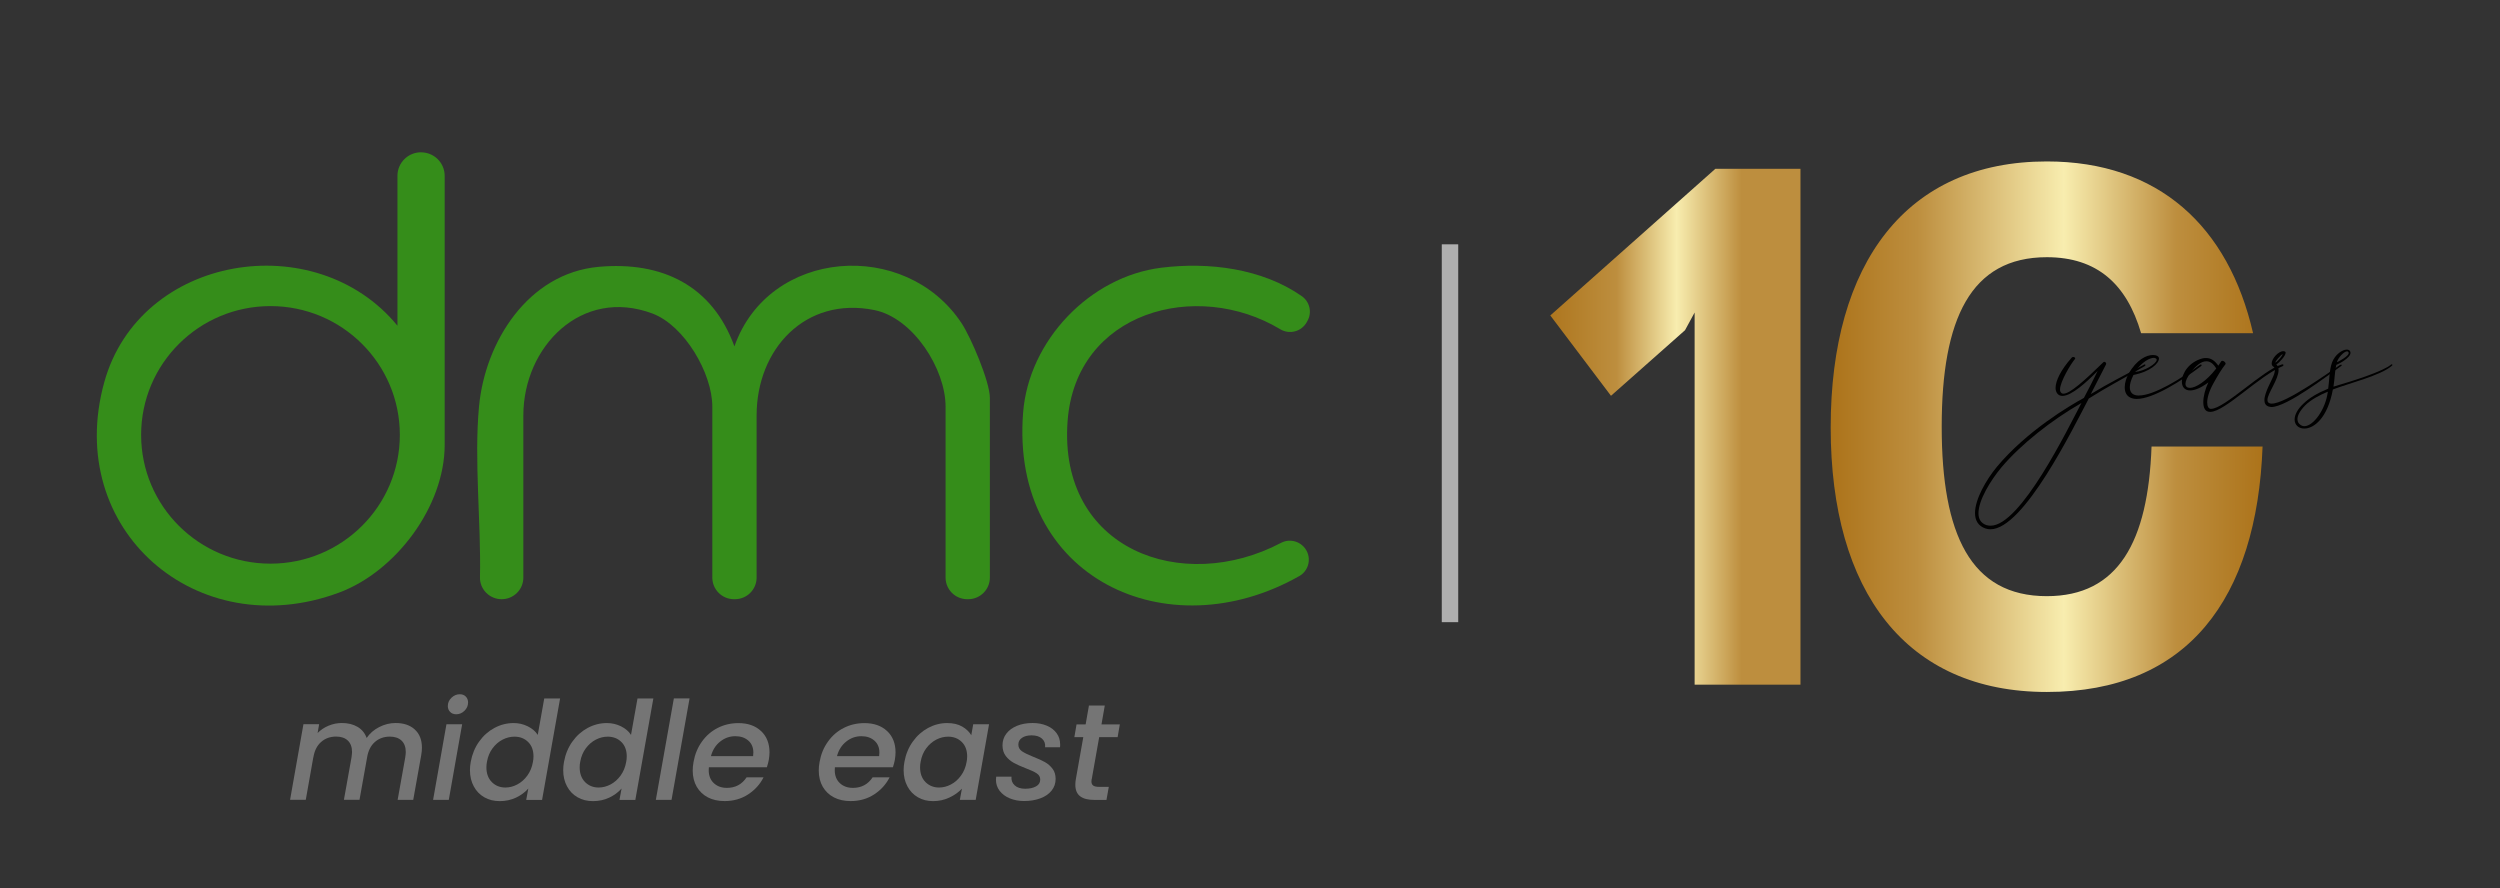 <svg xmlns="http://www.w3.org/2000/svg" width="304" height="108" viewBox="0 0 304 108" fill="none"><rect x="0" y="0" width="304" height="108" fill="#333333" stroke="none"/><path d="M241.44 64.269C240.533 63.95 240.162 63.267 240.162 62.382C240.162 60.715 241.49 58.385 242.818 56.768C246.437 52.434 251.63 49.341 253.403 48.388C253.995 47.288 254.483 46.304 255.076 45.105C253.748 46.452 251.902 48.142 250.796 48.142C250.525 48.142 250.278 48.044 250.13 47.798C250.031 47.651 249.957 47.429 249.957 47.183C249.957 46.322 250.574 45.001 251.927 43.482C251.976 43.433 252.025 43.408 252.1 43.408C252.223 43.408 252.347 43.482 252.347 43.58L252.297 43.679C251.828 44.22 250.5 46.421 250.5 47.355C250.5 47.454 250.5 47.528 250.525 47.577C250.599 47.773 250.722 47.872 250.92 47.872C251.71 47.872 253.483 46.279 255.743 44.072C255.793 44.023 255.842 43.998 255.891 43.998C255.99 43.998 256.114 44.121 256.114 44.22L256.089 44.318L254.242 47.921C256.657 46.452 257.911 45.886 260.665 44.367C260.714 44.318 260.764 44.318 260.813 44.318C260.863 44.318 260.887 44.343 260.887 44.392C260.887 44.441 260.863 44.49 260.764 44.539C257.911 46.206 256.41 46.943 253.995 48.462C252.124 51.991 246.097 64.361 242.033 64.361C241.836 64.361 241.638 64.337 241.44 64.263V64.269ZM253.106 49.003C249.463 51.087 245.745 54.026 243.386 56.818C242.058 58.41 240.582 60.814 240.582 62.406C240.582 63.095 240.854 63.605 241.539 63.851C241.712 63.9 241.885 63.925 242.058 63.925C245.726 63.925 251.457 52.114 253.106 49.003Z" fill="black"></path><path d="M259.084 48.363C258.565 48.142 258.367 47.65 258.367 47.09C258.367 46.531 258.565 45.941 258.837 45.449C259.818 43.709 261.029 43.168 261.788 43.168C262.233 43.168 262.53 43.34 262.53 43.586C262.53 44.201 261.449 45.203 259.429 45.596C259.108 46.236 258.985 46.722 258.985 47.09C258.985 47.779 259.405 48.068 259.967 48.093H260.09C261.937 48.093 265.284 46.008 267.501 44.367L267.624 44.318C267.674 44.318 267.723 44.367 267.723 44.392C267.723 44.441 267.699 44.49 267.624 44.539C265.234 46.353 261.788 48.511 259.825 48.511C259.553 48.511 259.306 48.462 259.084 48.363ZM262.258 43.758C262.258 43.709 262.233 43.66 262.184 43.611C262.134 43.562 262.035 43.512 261.912 43.512C261.418 43.512 260.461 43.98 259.621 45.228C260.776 45.129 262.252 44.225 262.252 43.758H262.258Z" fill="black"></path><path d="M268.711 50.079C268.143 50.079 267.921 49.587 267.921 48.904C267.921 48.222 268.143 47.312 268.538 46.501C267.581 47.214 266.84 47.478 266.321 47.478C265.629 47.478 265.314 47.011 265.314 46.402C265.314 45.4 266.173 44.023 267.803 43.586C267.951 43.537 268.124 43.537 268.273 43.537C268.816 43.537 269.279 43.808 269.749 44.465L270.094 43.949C270.119 43.9 270.168 43.875 270.243 43.875C270.416 43.875 270.638 44.072 270.638 44.22L270.613 44.293C270.144 44.884 269.681 45.664 269.187 46.55C268.594 47.601 268.396 48.413 268.396 48.929C268.396 49.446 268.569 49.691 268.816 49.716H268.865C270.49 49.716 275.239 44.939 277.456 44.324L277.554 44.3C277.629 44.3 277.678 44.349 277.678 44.398C277.678 44.422 277.629 44.472 277.579 44.521C274.677 45.72 270.588 50.036 268.791 50.085H268.717L268.711 50.079ZM269.495 44.81C269.125 44.17 268.705 43.931 268.291 43.931C267.624 43.931 266.963 44.545 266.445 45.228C265.951 45.867 265.753 46.328 265.753 46.673C265.753 46.992 265.951 47.165 266.296 47.165C266.963 47.165 268.242 46.427 269.495 44.81Z" fill="black"></path><path d="M275.895 49.446C275.5 49.323 275.352 49.028 275.352 48.659C275.352 47.706 276.309 46.181 276.531 45.499C276.581 45.327 276.63 45.13 276.63 44.982C276.63 44.81 276.581 44.687 276.482 44.613C276.309 44.515 276.235 44.367 276.235 44.195C276.235 43.605 277.05 42.701 277.661 42.701L277.785 42.726C277.884 42.75 277.933 42.8 277.933 42.898C277.933 43.267 277.167 44.097 276.803 44.318C277 44.49 277.075 44.736 277.075 45.007C277.075 46.132 275.722 47.847 275.722 48.634C275.722 48.856 275.796 48.978 276.019 49.052C276.093 49.077 276.167 49.077 276.266 49.077C277.939 49.077 283.158 45.327 284.51 44.398C284.584 44.349 284.633 44.349 284.683 44.349C284.732 44.349 284.757 44.349 284.757 44.398C284.757 44.423 284.732 44.496 284.633 44.546C283.158 45.572 278.087 49.495 276.191 49.495L275.895 49.446ZM277.569 43.095C277.569 43.095 277.569 43.07 277.544 43.07C277.272 43.218 276.685 43.906 276.685 44.072V44.097C277.056 43.9 277.569 43.193 277.569 43.095Z" fill="black"></path><path d="M279.025 51.013C279.025 50.472 279.347 49.765 280.156 49.027C280.798 48.412 281.73 47.828 283.107 47.262C283.256 46.285 283.231 45.006 283.577 44.078C283.947 43.1 284.83 42.51 285.374 42.51C285.572 42.51 285.72 42.584 285.794 42.756L285.819 42.903C285.819 43.543 284.343 44.274 284.096 44.373C283.898 45.184 283.923 45.916 283.75 47.016C286.43 46.23 289.826 45.129 290.765 44.324C290.79 44.299 290.815 44.299 290.839 44.299C290.889 44.299 290.913 44.324 290.913 44.373L290.889 44.447C289.536 45.67 285.547 46.629 283.676 47.361C283.033 50.865 281.36 52.113 280.205 52.113C279.513 52.113 279.025 51.671 279.025 51.013ZM283.058 47.631C282.2 47.976 281.014 48.584 280.304 49.297C279.612 50.011 279.371 50.57 279.371 50.964C279.371 51.283 279.495 51.48 279.692 51.628C279.841 51.751 280.013 51.824 280.211 51.824C281.292 51.824 282.792 49.814 283.064 47.631H283.058ZM285.596 42.946V42.897C285.572 42.774 285.497 42.725 285.399 42.725C285.028 42.725 284.293 43.512 284.17 44.047C284.441 43.924 285.596 43.309 285.596 42.946Z" fill="black"></path><path d="M261.629 54.295C261.209 65.89 257.578 72.493 248.895 72.493C239.619 72.493 236.111 64.968 236.111 51.885C236.111 38.801 239.619 31.276 248.895 31.276C255.002 31.276 258.609 34.54 260.357 40.516H273.974C270.985 27.507 262.469 19.631 248.895 19.631C231.794 19.631 222.611 31.995 222.611 51.977C222.611 71.959 231.794 84.144 248.895 84.144C265.995 84.144 274.443 72.819 275.129 54.295H261.629Z" fill="url(#paint0_linear_227_27)"></path><path d="M188.516 38.359L195.895 48.129L204.899 40.154L206.067 38.003V83.254H218.937V20.529H208.586L188.516 38.359Z" fill="url(#paint1_linear_227_27)"></path><path d="M50.434 88.705C51.015 89.228 51.305 89.965 51.305 90.924C51.305 91.183 51.281 91.484 51.219 91.841L50.249 97.263H48.353L49.273 92.129C49.317 91.816 49.342 91.595 49.342 91.459C49.342 90.851 49.169 90.383 48.829 90.058C48.489 89.738 48.014 89.572 47.415 89.572C46.686 89.572 46.075 89.793 45.581 90.23C45.087 90.666 44.765 91.299 44.636 92.123L43.715 97.257H41.82L42.74 92.123C42.783 91.81 42.808 91.588 42.808 91.453C42.808 90.844 42.635 90.377 42.295 90.051C41.955 89.732 41.48 89.566 40.881 89.566C40.152 89.566 39.541 89.787 39.047 90.224C38.547 90.66 38.232 91.293 38.102 92.117V92.068L37.182 97.257H35.273L36.898 88.066H38.806L38.621 89.135C38.991 88.76 39.436 88.459 39.955 88.244C40.473 88.029 41.011 87.918 41.572 87.918C42.307 87.918 42.944 88.072 43.475 88.385C44.006 88.699 44.376 89.148 44.586 89.738C44.957 89.184 45.463 88.742 46.112 88.41C46.76 88.078 47.421 87.918 48.106 87.918C49.076 87.918 49.854 88.176 50.434 88.699V88.705Z" fill="#757575"></path><path d="M56.197 88.072L54.572 97.264H52.664L54.288 88.072H56.197ZM54.739 86.572C54.548 86.381 54.455 86.141 54.455 85.853C54.455 85.465 54.603 85.127 54.9 84.844C55.196 84.561 55.536 84.42 55.912 84.42C56.215 84.42 56.456 84.512 56.641 84.703C56.826 84.893 56.919 85.133 56.919 85.422C56.919 85.809 56.771 86.148 56.481 86.43C56.19 86.713 55.857 86.855 55.474 86.855C55.171 86.855 54.924 86.762 54.739 86.572Z" fill="#757575"></path><path d="M58.264 90.174C58.771 89.461 59.394 88.908 60.129 88.514C60.864 88.121 61.642 87.924 62.458 87.924C63.063 87.924 63.631 88.053 64.168 88.317C64.705 88.582 65.113 88.926 65.391 89.363L66.181 84.93H68.108L65.916 97.269H63.989L64.242 95.886C63.841 96.341 63.341 96.71 62.742 96.993C62.142 97.275 61.488 97.417 60.772 97.417C60.055 97.417 59.444 97.263 58.894 96.95C58.345 96.636 57.918 96.199 57.61 95.621C57.301 95.05 57.147 94.392 57.147 93.648C57.147 93.316 57.177 92.978 57.245 92.633C57.412 91.711 57.752 90.894 58.258 90.18L58.264 90.174ZM64.872 91.976C64.872 91.232 64.65 90.641 64.211 90.217C63.773 89.787 63.217 89.578 62.562 89.578C62.068 89.578 61.593 89.695 61.124 89.934C60.654 90.174 60.247 90.525 59.901 90.986C59.555 91.447 59.327 91.994 59.215 92.627C59.172 92.836 59.147 93.064 59.147 93.31C59.147 94.066 59.37 94.662 59.808 95.105C60.247 95.542 60.796 95.763 61.457 95.763C61.945 95.763 62.427 95.64 62.896 95.394C63.365 95.148 63.773 94.791 64.119 94.318C64.465 93.845 64.693 93.291 64.804 92.658C64.847 92.449 64.872 92.222 64.872 91.976Z" fill="#757575"></path><path d="M69.604 90.174C70.111 89.461 70.734 88.908 71.469 88.514C72.204 88.121 72.982 87.924 73.797 87.924C74.403 87.924 74.971 88.053 75.508 88.317C76.045 88.582 76.453 88.926 76.731 89.363L77.521 84.93H79.448L77.256 97.269H75.329L75.582 95.886C75.181 96.341 74.68 96.71 74.081 96.993C73.482 97.275 72.828 97.417 72.111 97.417C71.395 97.417 70.784 97.263 70.234 96.95C69.684 96.636 69.258 96.199 68.95 95.621C68.641 95.05 68.486 94.392 68.486 93.648C68.486 93.316 68.517 92.978 68.585 92.633C68.752 91.711 69.091 90.894 69.598 90.18L69.604 90.174ZM76.212 91.976C76.212 91.232 75.99 90.641 75.551 90.217C75.113 89.787 74.557 89.578 73.902 89.578C73.408 89.578 72.933 89.695 72.463 89.934C71.994 90.174 71.587 90.525 71.241 90.986C70.895 91.447 70.666 91.994 70.555 92.627C70.512 92.836 70.487 93.064 70.487 93.31C70.487 94.066 70.71 94.662 71.148 95.105C71.587 95.542 72.136 95.763 72.797 95.763C73.285 95.763 73.766 95.64 74.236 95.394C74.705 95.148 75.113 94.791 75.459 94.318C75.804 93.845 76.033 93.291 76.144 92.658C76.187 92.449 76.212 92.222 76.212 91.976Z" fill="#757575"></path><path d="M83.851 84.924L81.658 97.263H79.75L81.942 84.924H83.851Z" fill="#757575"></path><path d="M92.541 88.889C93.226 89.534 93.572 90.401 93.572 91.49C93.572 91.748 93.541 92.049 93.485 92.406C93.442 92.651 93.362 92.953 93.251 93.303H86.198C86.186 93.383 86.18 93.5 86.18 93.654C86.18 94.312 86.383 94.834 86.791 95.222C87.199 95.609 87.73 95.806 88.391 95.806C89.428 95.806 90.225 95.375 90.787 94.521H92.849C92.423 95.369 91.799 96.058 90.972 96.599C90.144 97.14 89.193 97.41 88.106 97.41C87.335 97.41 86.661 97.263 86.081 96.962C85.5 96.66 85.05 96.23 84.722 95.67C84.401 95.111 84.234 94.453 84.234 93.697C84.234 93.377 84.265 93.033 84.333 92.664C84.5 91.717 84.84 90.887 85.358 90.174C85.871 89.454 86.513 88.901 87.279 88.514C88.045 88.126 88.878 87.93 89.786 87.93C90.935 87.93 91.855 88.249 92.541 88.895V88.889ZM91.608 91.508C91.608 90.899 91.404 90.414 90.997 90.057C90.589 89.7 90.064 89.522 89.416 89.522C88.736 89.522 88.119 89.737 87.575 90.174C87.026 90.61 86.655 91.194 86.451 91.945H91.577C91.602 91.742 91.608 91.6 91.608 91.508Z" fill="#757575"></path><path d="M107.867 88.889C108.552 89.534 108.898 90.401 108.898 91.49C108.898 91.748 108.867 92.049 108.812 92.406C108.768 92.651 108.688 92.953 108.577 93.303H101.524C101.512 93.383 101.506 93.5 101.506 93.654C101.506 94.312 101.71 94.834 102.117 95.222C102.525 95.609 103.056 95.806 103.717 95.806C104.754 95.806 105.551 95.375 106.113 94.521H108.176C107.749 95.369 107.126 96.058 106.298 96.599C105.471 97.14 104.52 97.41 103.433 97.41C102.661 97.41 101.988 97.263 101.407 96.962C100.827 96.66 100.376 96.23 100.048 95.67C99.727 95.111 99.561 94.453 99.561 93.697C99.561 93.377 99.591 93.033 99.659 92.664C99.826 91.717 100.166 90.887 100.685 90.174C101.197 89.454 101.839 88.901 102.605 88.514C103.371 88.126 104.205 87.93 105.112 87.93C106.261 87.93 107.181 88.249 107.867 88.895V88.889ZM106.934 91.508C106.934 90.899 106.73 90.414 106.323 90.057C105.915 89.7 105.39 89.522 104.742 89.522C104.063 89.522 103.445 89.737 102.902 90.174C102.352 90.61 101.981 91.194 101.778 91.945H106.903C106.928 91.742 106.934 91.6 106.934 91.508Z" fill="#757575"></path><path d="M110.999 90.174C111.505 89.461 112.129 88.908 112.864 88.514C113.599 88.121 114.371 87.924 115.173 87.924C115.902 87.924 116.507 88.065 117.001 88.348C117.495 88.631 117.86 88.987 118.107 89.406L118.341 88.071H120.268L118.644 97.263H116.717L116.97 95.898C116.569 96.335 116.063 96.691 115.451 96.98C114.84 97.269 114.179 97.417 113.469 97.417C112.759 97.417 112.16 97.263 111.616 96.95C111.073 96.636 110.653 96.199 110.344 95.621C110.035 95.05 109.881 94.392 109.881 93.648C109.881 93.316 109.912 92.978 109.98 92.633C110.146 91.711 110.486 90.893 110.992 90.18L110.999 90.174ZM117.607 91.975C117.607 91.232 117.384 90.641 116.946 90.217C116.507 89.787 115.951 89.578 115.297 89.578C114.803 89.578 114.327 89.695 113.858 89.934C113.389 90.174 112.981 90.525 112.635 90.986C112.289 91.447 112.061 91.994 111.95 92.627C111.906 92.836 111.882 93.064 111.882 93.31C111.882 94.066 112.104 94.662 112.543 95.105C112.981 95.541 113.531 95.763 114.191 95.763C114.679 95.763 115.161 95.64 115.63 95.394C116.1 95.148 116.507 94.791 116.853 94.318C117.199 93.845 117.427 93.291 117.539 92.658C117.582 92.449 117.607 92.222 117.607 91.975Z" fill="#757575"></path><path d="M122.8 97.085C122.275 96.87 121.861 96.562 121.558 96.169C121.256 95.775 121.107 95.32 121.107 94.81C121.107 94.724 121.12 94.601 121.138 94.441H122.997C122.954 94.865 123.084 95.216 123.38 95.493C123.676 95.769 124.109 95.911 124.652 95.911C125.196 95.911 125.628 95.819 125.974 95.628C126.32 95.437 126.493 95.161 126.493 94.792C126.493 94.478 126.351 94.232 126.066 94.042C125.782 93.851 125.325 93.642 124.702 93.408C124.109 93.175 123.627 92.96 123.263 92.757C122.898 92.554 122.577 92.283 122.305 91.933C122.04 91.582 121.904 91.146 121.904 90.623C121.904 90.101 122.058 89.621 122.367 89.215C122.676 88.809 123.102 88.496 123.658 88.262C124.214 88.035 124.844 87.918 125.56 87.918C126.208 87.918 126.783 88.029 127.295 88.244C127.808 88.459 128.197 88.766 128.487 89.16C128.771 89.553 128.913 90.008 128.913 90.519C128.913 90.672 128.913 90.789 128.895 90.869H127.085C127.129 90.433 127.005 90.088 126.709 89.818C126.412 89.553 125.992 89.418 125.443 89.418C124.961 89.418 124.572 89.516 124.276 89.719C123.979 89.922 123.831 90.193 123.831 90.537C123.831 90.881 123.979 91.158 124.282 91.361C124.584 91.564 125.047 91.791 125.671 92.037C126.239 92.259 126.703 92.474 127.061 92.671C127.419 92.873 127.728 93.138 127.981 93.47C128.24 93.802 128.364 94.22 128.364 94.718C128.364 95.265 128.197 95.739 127.87 96.144C127.542 96.55 127.085 96.864 126.505 97.079C125.924 97.294 125.264 97.405 124.529 97.405C123.893 97.405 123.312 97.294 122.787 97.079L122.8 97.085Z" fill="#757575"></path><path d="M132.748 94.712C132.724 94.865 132.718 94.97 132.718 95.013C132.718 95.247 132.792 95.419 132.934 95.523C133.076 95.628 133.317 95.683 133.656 95.683H134.83L134.546 97.269H133.039C132.304 97.269 131.736 97.122 131.347 96.827C130.958 96.532 130.76 96.064 130.76 95.419C130.76 95.173 130.785 94.939 130.828 94.718L131.729 89.633H130.643L130.908 88.084H132.014L132.415 85.797H134.342L133.94 88.084H136.17L135.904 89.633H133.662L132.761 94.718L132.748 94.712Z" fill="#757575"></path><path d="M58.248 49.444C58.976 41.568 64.213 33.237 72.773 32.45C80.492 31.743 86.624 34.719 89.305 42.121C93.486 30.212 110.098 28.995 116.922 39.293C118.083 41.045 120.368 46.431 120.368 48.374V70.237C120.368 71.688 119.188 72.863 117.731 72.863H117.62C116.162 72.863 114.983 71.688 114.983 70.237V49.444C114.983 44.882 111.061 38.66 106.312 37.701C97.944 36.016 92.003 42.441 92.003 50.52V70.237C92.003 71.688 90.824 72.863 89.366 72.863H89.255C87.798 72.863 86.618 71.688 86.618 70.237V49.444C86.618 45.405 83.24 39.582 79.325 38.119C70.71 34.897 63.639 42.164 63.639 50.52V70.237C63.639 71.688 62.459 72.863 61.002 72.863C59.532 72.863 58.334 71.664 58.365 70.201C58.507 63.37 57.636 56.023 58.248 49.444Z" fill="#358D1A"></path><path d="M51.201 18.524C52.788 18.524 54.073 19.803 54.073 21.383V54.091C54.073 61.555 48.15 69.487 41.24 72.056C23.979 78.481 7.713 64.42 12.678 46.48C16.976 30.949 38.374 27.469 48.33 39.606V21.377C48.33 19.796 49.614 18.518 51.201 18.518V18.524ZM48.62 52.88C48.62 44.23 41.58 37.221 32.891 37.221C24.201 37.221 17.161 44.23 17.161 52.88C17.161 61.531 24.201 68.54 32.891 68.54C41.58 68.54 48.62 61.531 48.62 52.88Z" fill="#358D1A"></path><path d="M141.217 32.554C146.991 31.835 153.476 32.646 158.293 36.009C159.269 36.692 159.571 38.002 158.978 39.034L158.886 39.2C158.243 40.332 156.792 40.707 155.68 40.036C145.515 33.919 130.787 37.866 129.817 51.233C128.687 66.849 143.762 72.346 155.785 66.007C156.934 65.404 158.361 65.896 158.923 67.058C159.448 68.146 159.046 69.456 157.99 70.052C142.002 79.121 122.802 70.36 124.413 50.144C125.105 41.438 132.491 33.642 141.217 32.554Z" fill="#358D1A"></path><path d="M176.32 29.709V75.655" stroke="#AFAFAF" stroke-width="2" stroke-miterlimit="10"></path><defs><linearGradient id="paint0_linear_227_27" x1="222.611" y1="51.891" x2="275.129" y2="51.891" gradientUnits="userSpaceOnUse"><stop stop-color="#AC731A"></stop><stop offset="0.2" stop-color="#BD8E3E"></stop><stop offset="0.54" stop-color="#F8EDAF"></stop><stop offset="0.8" stop-color="#BD8E3E"></stop><stop offset="1" stop-color="#AC731A"></stop></linearGradient><linearGradient id="paint1_linear_227_27" x1="187.447" y1="51.892" x2="217.868" y2="51.892" gradientUnits="userSpaceOnUse"><stop stop-color="#AC731A"></stop><stop offset="0.3" stop-color="#BD8E3E"></stop><stop offset="0.54" stop-color="#F8EDAF"></stop><stop offset="0.8" stop-color="#BD8E3E"></stop></linearGradient></defs></svg>